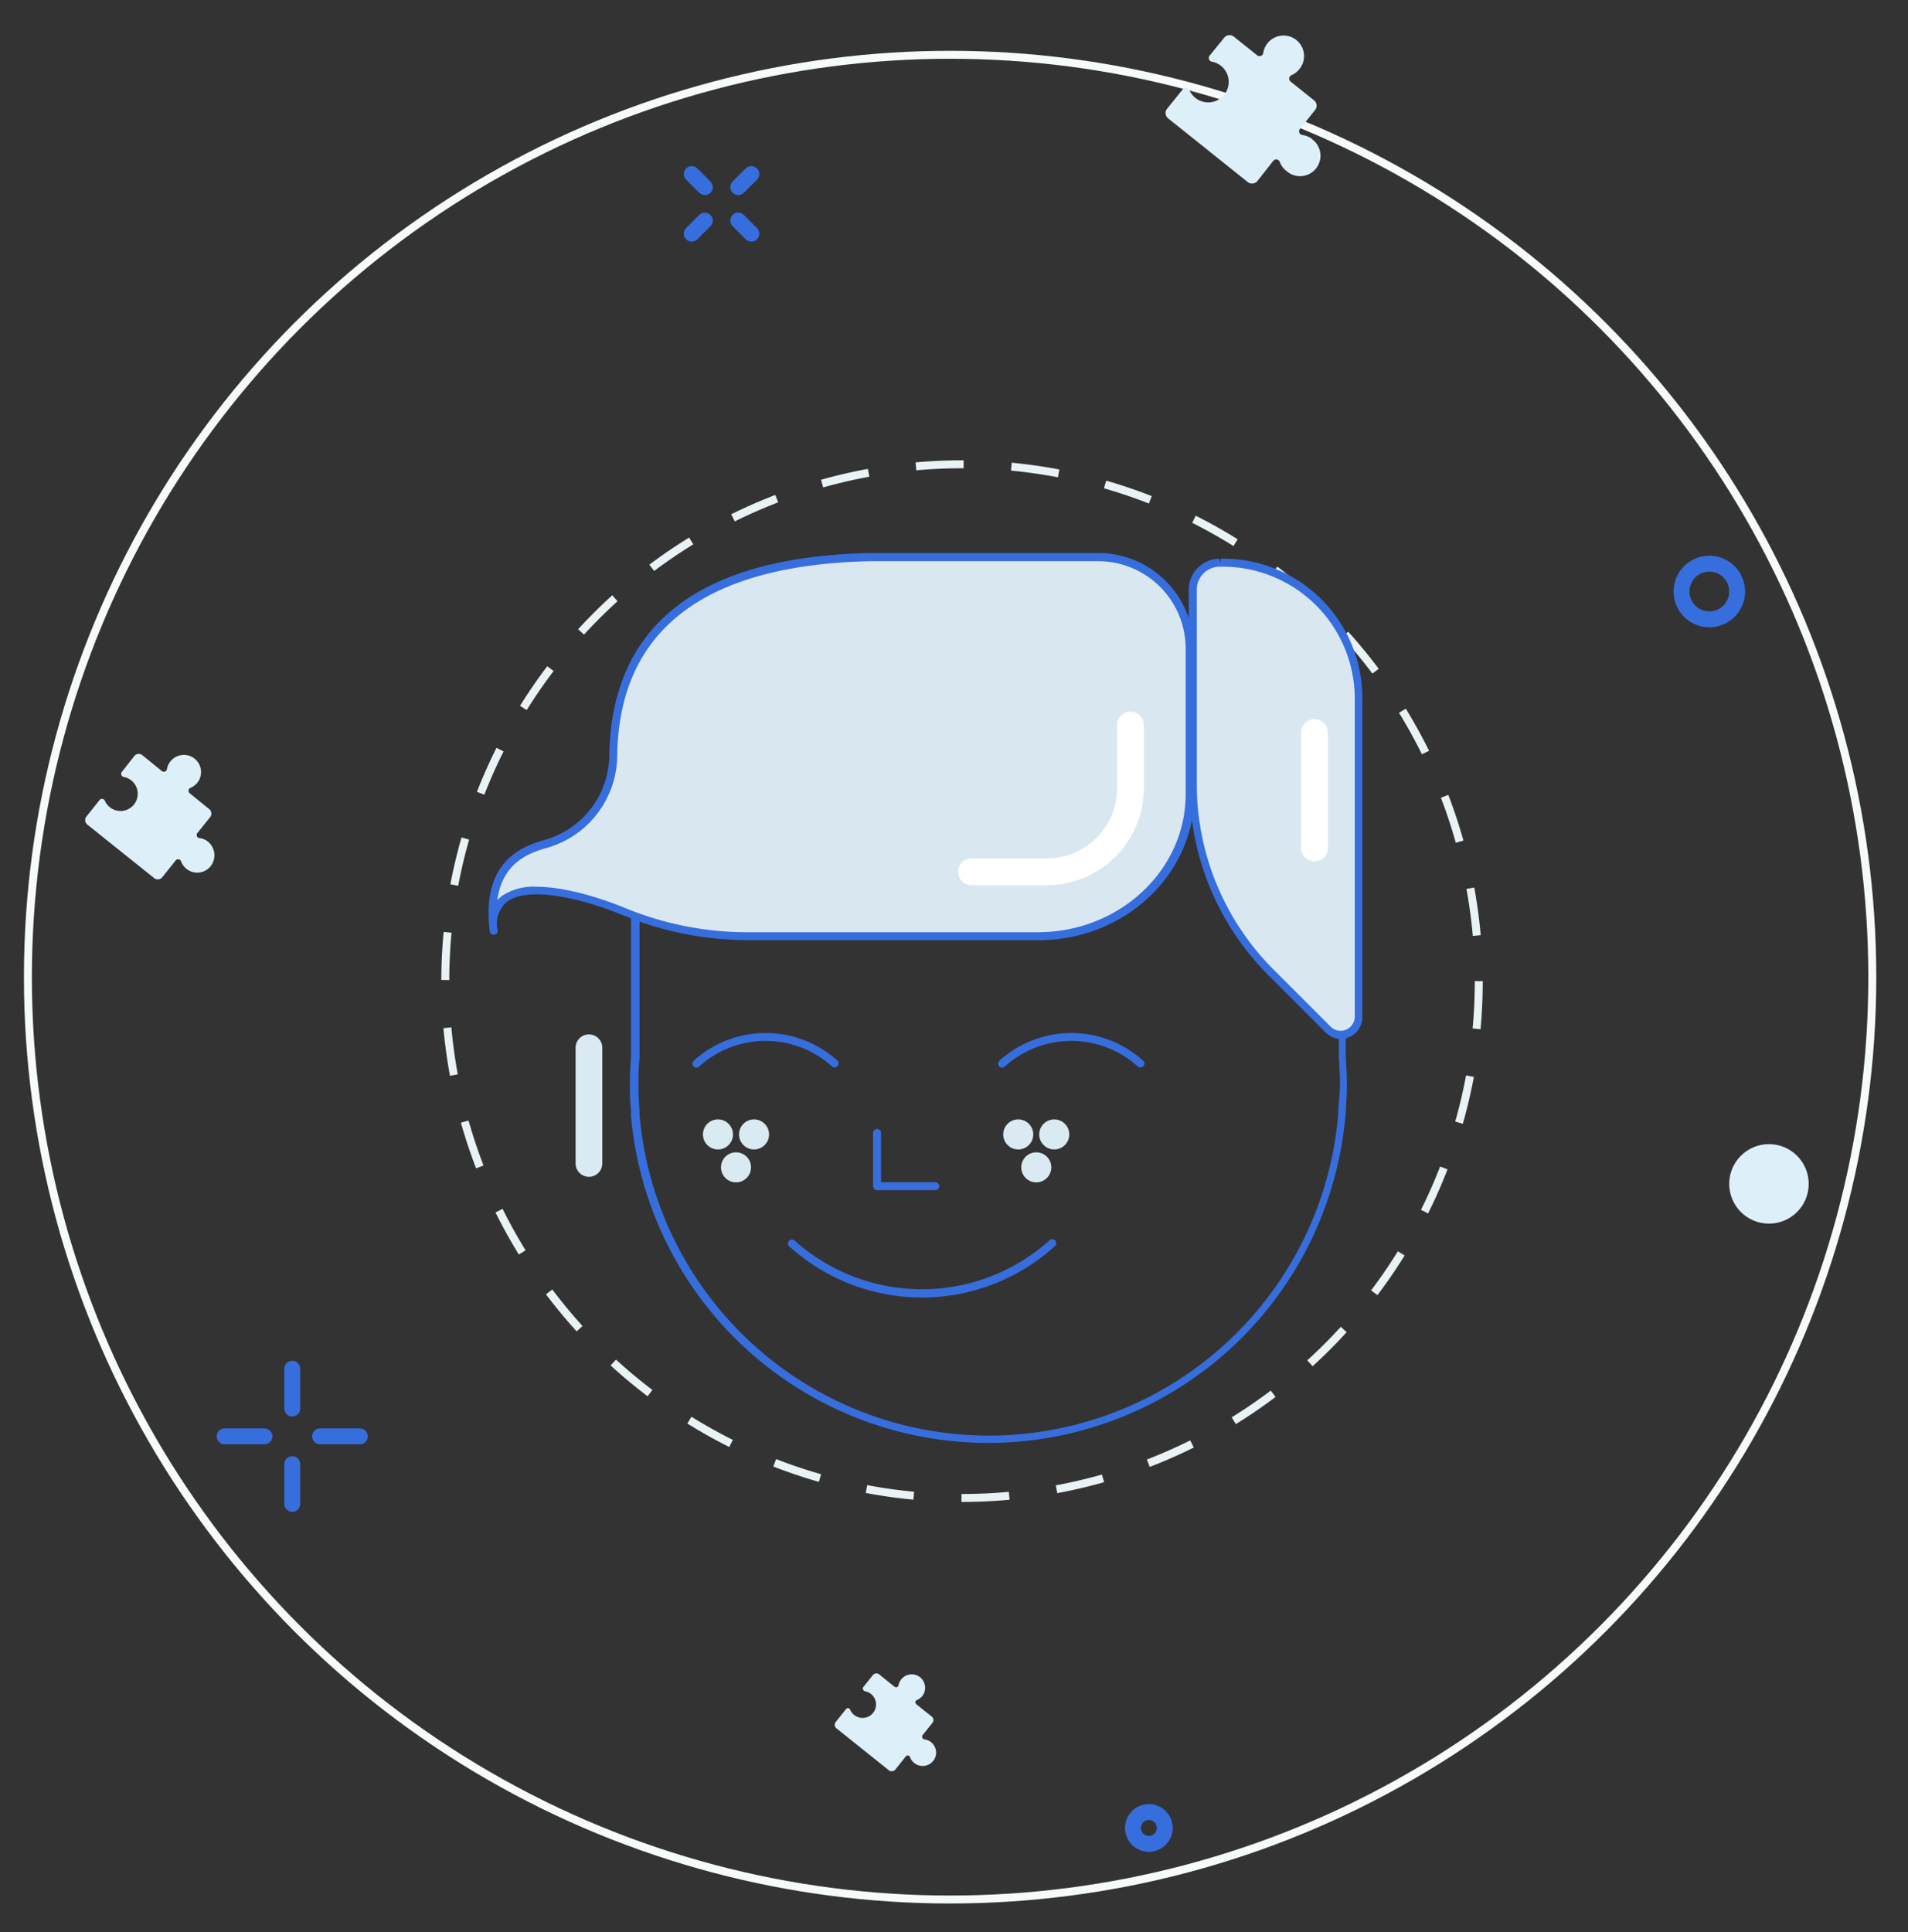 <svg id="Слой_1" data-name="Слой 1" xmlns="http://www.w3.org/2000/svg" viewBox="0 0 240 243"><rect x="0" y="0" width="240" height="243" fill="#333333" stroke="none"/><defs><style>.cls-1,.cls-2,.cls-4,.cls-6{fill:none;}.cls-1{stroke:#f7fafb;}.cls-1,.cls-2,.cls-4,.cls-5,.cls-6{stroke-miterlimit:10;}.cls-2{stroke:#e9f2f4;stroke-dasharray:6.01 6.01;}.cls-3{fill:#ddeff8;}.cls-4,.cls-5,.cls-6{stroke:#376edd;stroke-width:2px;}.cls-10,.cls-5{fill:#fff;}.cls-5,.cls-6{stroke-linecap:round;}.cls-7{fill:#daeaf2;}.cls-8{fill:#d9e8f0;}.cls-9{fill:#376edd;}</style></defs><title>2</title><circle class="cls-1" cx="119.51" cy="122.89" r="116"/><circle class="cls-2" cx="121.01" cy="123.39" r="65"/><path class="cls-3" d="M26.16,105.85a2,2,0,0,0-1.07-.45.39.39,0,0,1-.26-.64l1.61-2a.72.72,0,0,0-.12-1l-2.46-2a.4.4,0,0,1-.14-.37.39.39,0,0,1,.24-.31,2.19,2.19,0,0,0,.87-.65A2.16,2.16,0,1,0,21,96.73a.38.38,0,0,1-.25.3.39.39,0,0,1-.39-.06l-2.46-2a.72.72,0,0,0-1,.1l-1.57,2a.39.39,0,0,0-.06.39.38.38,0,0,0,.3.25,2.16,2.16,0,1,1-2.38,3,.39.39,0,0,0-.31-.24.38.38,0,0,0-.36.15l-1.66,2.08a.72.72,0,0,0,.12,1l8.42,6.74a.73.73,0,0,0,1-.1l1.7-2.13a.38.38,0,0,1,.37-.14.39.39,0,0,1,.31.26,2.16,2.16,0,0,0,3.72.6A2.22,2.22,0,0,0,26.16,105.85Z"/><path class="cls-3" d="M165.09,17.52a2.51,2.51,0,0,0-1.27-.54.48.48,0,0,1-.38-.29.47.47,0,0,1,.07-.47l1.92-2.4a.86.86,0,0,0-.15-1.21l-2.94-2.35a.46.46,0,0,1-.17-.44.45.45,0,0,1,.29-.37,2.51,2.51,0,0,0,1-.78,2.58,2.58,0,1,0-4.56-2,.48.48,0,0,1-.76.29l-2.94-2.35a.86.86,0,0,0-1.21.13L152.15,7a.47.47,0,0,0-.07.46.46.46,0,0,0,.36.3,2.58,2.58,0,1,1-2.08,4.55,2.55,2.55,0,0,1-.76-1,.47.47,0,0,0-.8-.11l-2,2.48a.86.86,0,0,0,.14,1.21l10,8a.88.88,0,0,0,1.22-.12l2-2.54a.48.48,0,0,1,.45-.17.48.48,0,0,1,.37.3,2.47,2.47,0,0,0,.81,1.12,2.57,2.57,0,1,0,3.21-4Z"/><path class="cls-3" d="M117.12,219.11a1.7,1.7,0,0,0-.84-.36.31.31,0,0,1-.25-.19.32.32,0,0,1,0-.31l1.26-1.58a.56.56,0,0,0-.1-.79l-1.93-1.55a.3.3,0,0,1-.11-.29.31.31,0,0,1,.19-.24,1.77,1.77,0,0,0,.68-.51,1.69,1.69,0,1,0-3-1.35.31.31,0,0,1-.2.24.3.3,0,0,1-.3-.05l-1.93-1.55a.57.57,0,0,0-.79.08l-1.23,1.54a.3.3,0,0,0,0,.3.33.33,0,0,0,.24.2,1.65,1.65,0,0,1,.75.34,1.69,1.69,0,0,1-2.12,2.64,1.59,1.59,0,0,1-.5-.66.33.33,0,0,0-.24-.19.31.31,0,0,0-.28.11l-1.3,1.63a.57.57,0,0,0,.09.79l6.6,5.28a.58.58,0,0,0,.8-.08l1.33-1.67a.3.3,0,0,1,.29-.11.31.31,0,0,1,.24.2,1.67,1.67,0,0,0,.53.74,1.69,1.69,0,0,0,2.38-.26A1.67,1.67,0,0,0,117.12,219.11Z"/><circle class="cls-3" cx="222.51" cy="148.89" r="5"/><path class="cls-4" d="M146.51,229.89a2,2,0,1,1-2-2,2,2,0,0,1,2,2Z"/><circle class="cls-4" cx="215.01" cy="74.39" r="3.5"/><line class="cls-5" x1="36.76" y1="172.14" x2="36.76" y2="177.14"/><line class="cls-5" x1="36.76" y1="184.14" x2="36.76" y2="189.14"/><line class="cls-5" x1="45.26" y1="180.64" x2="40.26" y2="180.64"/><line class="cls-5" x1="33.26" y1="180.64" x2="28.26" y2="180.64"/><line class="cls-6" x1="94.51" y1="21.89" x2="92.86" y2="23.53"/><line class="cls-6" x1="88.66" y1="27.74" x2="87.01" y2="29.39"/><line class="cls-6" x1="94.51" y1="29.39" x2="92.86" y2="27.74"/><line class="cls-6" x1="88.66" y1="23.53" x2="87.01" y2="21.89"/><circle class="cls-7" cx="128.08" cy="142.67" r="1.89"/><circle class="cls-7" cx="132.61" cy="142.67" r="1.89"/><circle class="cls-7" cx="130.35" cy="146.81" r="1.89"/><circle class="cls-7" cx="90.31" cy="142.67" r="1.89"/><circle class="cls-7" cx="94.85" cy="142.67" r="1.89"/><circle class="cls-7" cx="92.58" cy="146.81" r="1.89"/><path class="cls-7" d="M74.08,148a1.68,1.68,0,0,1-1.68-1.68V131.77a1.68,1.68,0,0,1,3.36,0v14.54A1.68,1.68,0,0,1,74.08,148Z"/><path class="cls-8" d="M150,74.15V98.57a33.68,33.68,0,0,0,9.86,23.81L167,129.5a2.28,2.28,0,0,0,3.89-1.61v-40a17.12,17.12,0,0,0-17.35-17.1h-.18A3.37,3.37,0,0,0,150,74.15Z"/><path class="cls-8" d="M77.14,94.83v0a11.66,11.66,0,0,1-8.49,11.29c-4,1.08-7.45,3.55-6.55,10.95-.92-7.59,9.87-5.13,16.45-2.41a41.13,41.13,0,0,0,15.69,3h36.34c10.55,0,19.1-8,19.1-17.86V81.58a11.54,11.54,0,0,0-11.54-11.53H109.49C92.15,70.42,77.5,76.08,77.14,94.83Z"/><path class="cls-9" d="M166.18,75.34a17.48,17.48,0,0,0-12.63-5.08v.5l-.18-.49a3.89,3.89,0,0,0-3.84,3.88v3.61a12,12,0,0,0-11.4-8.21H109.48C88,70,77,78.51,76.64,94.82v0a11.16,11.16,0,0,1-8.12,10.81c-3.45.94-7.93,3.14-6.92,11.49a.5.5,0,1,0,1-.12,3.59,3.59,0,0,1,1.15-3.57c2.75-2.08,9.59-.4,14.62,1.68l1,.38V133c-.1,1.27-.14,2.34-.14,3.37s0,2.1.14,3.34v.46a.41.41,0,0,0,0,.21,45.11,45.11,0,0,0,89.86,0,.51.51,0,0,0,.05-.22v-.42c.09-1.28.14-2.35.14-3.38s-.05-2.1-.14-3.34v-2.45a2.59,2.59,0,0,0,.37-.11,2.74,2.74,0,0,0,1.71-2.57v-40A17.48,17.48,0,0,0,166.18,75.34Zm-98.7,36.18a7.18,7.18,0,0,0-4.34,1.15,4.25,4.25,0,0,0-.58.53c.59-4.4,3.53-5.83,6.22-6.56a12.18,12.18,0,0,0,8.86-11.77v0h0c.3-15.68,11-23.85,31.85-24.29h28.65a11,11,0,0,1,11,11v18.3c0,9.57-8.34,17.36-18.6,17.36H94.24a40.35,40.35,0,0,1-15.5-3C77.36,113.65,71.9,111.52,67.48,111.52ZM168.33,139.7V140a.57.57,0,0,0,0,.14,44.1,44.1,0,0,1-87.89,0,.7.7,0,0,0,0-.14v-.32c-.09-1.25-.13-2.3-.13-3.3s0-2.05.14-3.34V115.91a41.68,41.68,0,0,0,13.87,2.33h36.34c9.62,0,17.63-6.54,19.27-15.11a33.85,33.85,0,0,0,9.7,19.6l7.12,7.12a2.77,2.77,0,0,0,1.66.8v2.41c.09,1.25.14,2.3.14,3.3S168.42,138.41,168.33,139.7Zm2.08-11.81a1.78,1.78,0,0,1-3,1.26L160.26,122a33,33,0,0,1-9.72-23.46V74.15a2.89,2.89,0,0,1,2.85-2.88h.4a16.61,16.61,0,0,1,16.62,16.6Z"/><path class="cls-9" d="M105,134.25a.49.49,0,0,1-.32-.12l-.21-.18a12.48,12.48,0,0,0-16.52.17.5.5,0,1,1-.67-.74,13.48,13.48,0,0,1,17.84-.18l.21.17a.51.51,0,0,1,0,.71A.52.52,0,0,1,105,134.25Z"/><path class="cls-9" d="M143.45,134.25a.49.49,0,0,1-.32-.12l-.21-.18a12.48,12.48,0,0,0-16.52.17.5.5,0,1,1-.67-.74,13.48,13.48,0,0,1,17.84-.18l.21.17a.51.51,0,0,1,.05.71A.52.52,0,0,1,143.45,134.25Z"/><path class="cls-9" d="M116,163.18a24.84,24.84,0,0,1-16.32-6.08l-.39-.33a.5.5,0,0,1,.65-.76l.39.34A24,24,0,0,0,132,156a.5.5,0,1,1,.67.74A24.9,24.9,0,0,1,116,163.18Z"/><path class="cls-9" d="M117.64,149.68h-7.32a.5.5,0,0,1-.5-.5v-6.69a.5.5,0,0,1,1,0v6.19h6.82a.5.5,0,0,1,.5.5A.5.5,0,0,1,117.64,149.68Z"/><path class="cls-10" d="M131.69,111.32H122.2a1.68,1.68,0,0,1,0-3.36h9.49a8.84,8.84,0,0,0,8.83-8.83V91.18a1.68,1.68,0,0,1,3.36,0v7.95A12.21,12.21,0,0,1,131.69,111.32Z"/><path class="cls-10" d="M165.34,108.34a1.68,1.68,0,0,1-1.68-1.68V92.12a1.68,1.68,0,0,1,3.36,0v14.54A1.68,1.68,0,0,1,165.34,108.34Z"/></svg>